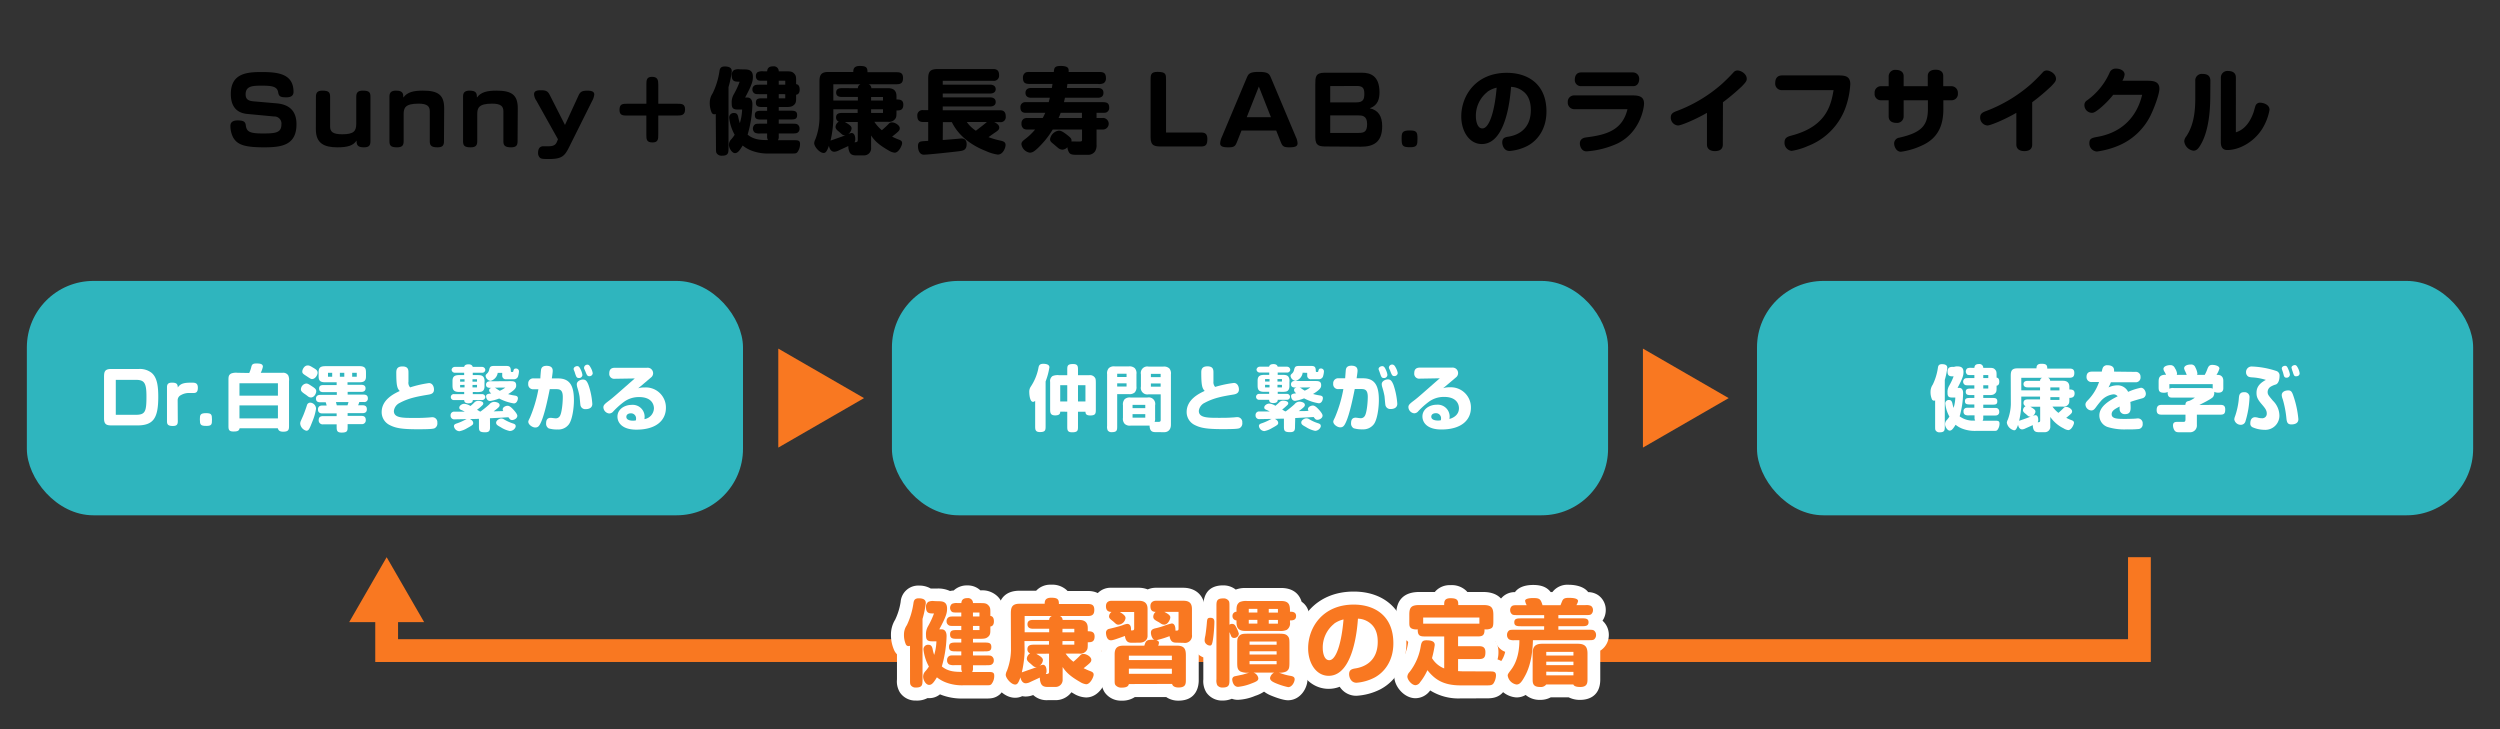 <svg xmlns="http://www.w3.org/2000/svg" viewBox="0 0 768 224"><rect x="0" y="0" width="768" height="224" fill="#333333" stroke="none"/><defs><style>.cls-1{fill:#2fb5be;}.cls-2{fill:#fff;}.cls-3{fill:#f97821;}.cls-4,.cls-5{fill:none;}.cls-4{stroke:#f97821;stroke-miterlimit:10;stroke-width:7px;}</style></defs><g id="レイヤー_2" data-name="レイヤー 2"><g id="レイヤー_1-2" data-name="レイヤー 1"><path d="M85,31.75c4.75.43,6.08,3.23,6.08,6.42,0,6.45-4.58,7.09-9.88,7.09-5.9,0-8.24-.72-9.56-3a7.79,7.79,0,0,1-.86-3.6c0-1.26,1-1.67,2.21-1.67,2.22,0,2.42.67,2.54,1.65C75.8,40.59,77,41,80.81,41s5.64-.21,5.64-2.77a2.17,2.17,0,0,0-2.27-2.45L75.91,35c-4.09-.41-5-3.4-5-6.11,0-6.36,4.92-6.76,9.42-6.76,5,0,9.84.49,9.84,6.1,0,1.21-.86,1.67-2.21,1.67-1.85,0-2.31-.29-2.51-1.58-.29-1.76-2-2-4.84-2s-5.15,0-5.15,2.65c0,1.15.4,2,2.42,2.16Z"/><path d="M97.05,29.74c0-1.27.46-1.9,2-1.9,2,0,2.36.6,2.36,1.9v9.12c0,1.56.75,2.39,3.74,2.39,3.57,0,4.29-1,4.29-3.25V29.74c0-1.24.46-1.9,2-1.9,2,0,2.36.54,2.36,1.9V43.36c0,1.29-.4,1.9-2,1.9-1.9,0-2.27-.67-2.27-2.08-1,1.53-2.68,2.08-5.88,2.08-4,0-6.62-1.16-6.62-5.53Z"/><path d="M136.39,43.44c0,1.3-.52,1.82-2,1.82-1.87,0-2.36-.58-2.36-1.82V34.2c0-1.5-.72-2.36-3.45-2.36-4.18,0-4.58,1.35-4.58,3.28v8.29c0,1.27-.49,1.85-2,1.85-1.81,0-2.36-.43-2.36-1.85V29.59c0-1.18.61-1.75,2-1.75,2.19,0,2.24.95,2.27,2.13,1.18-1.7,3.23-2.13,6-2.13,4.7,0,6.54,1.32,6.54,5.44Z"/><path d="M159,43.44c0,1.3-.52,1.82-2,1.82-1.87,0-2.36-.58-2.36-1.82V34.2c0-1.5-.72-2.36-3.46-2.36-4.17,0-4.57,1.35-4.57,3.28v8.29c0,1.27-.49,1.85-2,1.85-1.81,0-2.36-.43-2.36-1.85V29.59c0-1.18.6-1.75,2-1.75,2.19,0,2.24.95,2.27,2.13,1.18-1.7,3.23-2.13,6-2.13,4.69,0,6.54,1.32,6.54,5.44Z"/><path d="M177.49,29.85c.63-1.41.92-2,2.94-2,1.43,0,2.13.34,2.13,1.18a5,5,0,0,1-.67,2l-7,14.05c-1.38,2.77-2.16,3.77-6.19,3.77-1.87,0-2.39-.05-2.77-.34a1.93,1.93,0,0,1-.63-1.58c0-1.62.86-2,1.61-2,.15,0,.49,0,.84,0l.8,0c1.85,0,2.28-.72,2.59-1.49l.26-.66-6.62-11.84a4,4,0,0,1-.72-1.93c0-.95.61-1.29,2.16-1.29,2,0,2.25.63,2.94,2l4.4,8.67Z"/><path d="M192.75,35.5c-1.35,0-2.44,0-2.44-1.73,0-1.9,1-1.9,2.44-1.9h5.82V26.05c0-1.35,0-2.45,1.73-2.45s1.93,1,1.93,2.45v5.82H208c1.36,0,2.45,0,2.45,1.73s-1,1.9-2.45,1.9h-5.78v5.81c0,1.36,0,2.45-1.76,2.45-1.9,0-1.9-1-1.9-2.45V35.5Z"/><path d="M219.88,35a.87.87,0,0,1-.46.11.89.89,0,0,1-.8-.52,7.27,7.27,0,0,1-.58-3.08,5.11,5.11,0,0,1,.89-2.85A23.28,23.28,0,0,0,221,22c.11-.81.29-1.58,1.64-1.58,2.07,0,2.16,1,2.16,1.52a30.21,30.21,0,0,1-1,4.81v18.6c0,1.56,0,2.48-2,2.48a1.79,1.79,0,0,1-1.62-.72c-.23-.35-.23-.69-.23-1.76Zm8.47-13.68c1.35,0,2.94,0,2.94,2.25,0,1.15-.12,2.21-2.39,6.39.17,0,.4,0,.77,0,1.47.08,1.47,1.72,1.47,2.13a36.17,36.17,0,0,1-1.47,9.27c2,1.64,4.21,1.67,6.25,1.67a2,2,0,0,1-.26-1.18V41h-2a3.39,3.39,0,0,1-1.76-.24,1.62,1.62,0,0,1,0-2.53c.35-.23.78-.23,1.76-.23h2V36.73h-1.49c-1.3,0-2.28,0-2.28-1.35s1-1.35,2.28-1.35h1.49V32.88h-1.18c-1.29,0-2.27,0-2.27-1.36s1-1.32,2.27-1.32h1.18V28.93h-2.13c-1,0-1.44,0-1.75-.23a1.33,1.33,0,0,1-.64-1.21,1.36,1.36,0,0,1,.64-1.24c.31-.2.69-.23,1.75-.23h2.13V24.81h-1.12c-1,0-1.41,0-1.76-.2a1.38,1.38,0,0,1-.57-1.24,1.35,1.35,0,0,1,.57-1.23,3.55,3.55,0,0,1,1.76-.23h1.12c.09-1,.58-1.53,1.87-1.53a1.5,1.5,0,0,1,1.7,1.53h2c1.5,0,2.07,0,2.71.66s.63,1.09.63,2.5v.78c1,.11,1.09,1.15,1.09,1.67,0,.26,0,1.47-1.09,1.58v.75c0,1.18,0,1.79-.63,2.36s-1.13.67-2.71.67h-2V34h3.34c1.41,0,2.31,0,2.31,1.38s-1,1.32-2.31,1.32h-3.34V38h4c1,0,1.44,0,1.76.23a1.42,1.42,0,0,1,.63,1.27,1.34,1.34,0,0,1-.63,1.26c-.32.21-.69.24-1.76.24h-4v.89a1.82,1.82,0,0,1-.26,1.18h4.73c1.38,0,2.07,0,2.07,1.15a4,4,0,0,1-.89,2.62c-.38.32-.52.32-1.9.32h-6.65a14,14,0,0,1-5.25-.81,10.22,10.22,0,0,1-2.93-1.64c-1,1.64-1.56,2.33-2.39,2.33s-1.84-1.44-1.84-2.59a2.46,2.46,0,0,1,.77-1.7,10.61,10.61,0,0,0,1-1.35A13.91,13.91,0,0,1,224,36.16a1.39,1.39,0,0,1,1.56-1.44c.75,0,1.06.46,1.23,1.24a14.85,14.85,0,0,0,.49,1.87,16.1,16.1,0,0,0,.7-4.18h-1.39c-1.58,0-1.81-.66-1.81-1.95a4.84,4.84,0,0,1,.57-2.6,26.33,26.33,0,0,0,1.88-4c-1.44,0-2.45,0-2.45-2a1.75,1.75,0,0,1,.72-1.58,3.3,3.3,0,0,1,1.76-.23Zm10.88,3.48V26h2V24.81Zm0,4.12V30.2h2V28.93Z"/><path d="M251.74,25.45c0-1.76,0-3.34,2.65-3.34h7.74c0-.72.06-1.85,2-1.85s2.39.46,2.36,1.93h9c1.15,0,1.92.29,1.92,1.76,0,1.21-.37,1.93-1.92,1.93h-8.67a1.31,1.31,0,0,1,.86,1.21h5.13c1.81,0,2.59.89,2.59,2.47v1c.86,0,2.1,0,2.1,1.58,0,1.79-1.12,1.79-2.1,1.79,0,1.55,0,2-.32,2.48a2.33,2.33,0,0,1-2.33,1h-4.15A11.28,11.28,0,0,0,270.91,40c.72-.61,1.56-1.38,2.08-1.93a1.2,1.2,0,0,1,1.09-.46c.86,0,2.33.86,2.33,1.78,0,.69-.31.95-2.36,2.59.61.29,1.36.64,1.82.81,1,.35,1.26.6,1.26,1.21s-1,2.91-2.3,2.91a4.51,4.51,0,0,1-1.9-.72c-2.71-1.56-4.18-2.8-5.33-4.58v3.77a2.16,2.16,0,0,1-2.21,2.36H263c-1.27,0-1.85-.4-2.16-1.35a4.19,4.19,0,0,1-.23-1.53c-.87.41-2.71,1.24-2.94,1.36a3.58,3.58,0,0,1-1.36.4c-1.26,0-1.61-1.47-1.66-1.84-.61,1.7-1,2.21-1.62,2.21-1.26,0-2.91-1.95-2.91-3a3.14,3.14,0,0,1,.38-1.24,18.82,18.82,0,0,0,1.24-6.22ZM256,36.76a33.81,33.81,0,0,1-.86,6.45c.2-.11.86-.31,1.18-.43s2.56-.89,3.48-1.24a1.25,1.25,0,0,1-1-.17c-.29-.2-.83-.72-1-.86-.77-.61-1.12-.95-1.12-1.56a2,2,0,0,1,1-1.58,1.3,1.3,0,0,1-.84-1.27c0-1.3,1-1.41,2-1.41h4.63V33.57H256Zm7.54-9.67a1.25,1.25,0,0,1,.84-1.21H256v5h7.54v-1.1h-5c-.89,0-1.67-.31-1.67-1.35s.72-1.35,1.67-1.35Zm-4,10.39c1.76,1,2.07,1.41,2.07,2a2.38,2.38,0,0,1-1.23,1.81,3.35,3.35,0,0,1,1.23-.43c.78,0,1.13.86,1.13,1.84a1.76,1.76,0,0,1-.23,1c.86,0,1-.2,1-.83V37.48Zm8.06-6.59h3.66v-1.1H267.6Zm0,3.8h3.66V33.57H267.6Z"/><path d="M289.61,43c.52,0,4-.31,4.37-.34.09,0,1.13-.12,1.36-.12.77,0,1.61.32,1.61,1.73,0,1.87-1.12,2-2.13,2.16-2,.26-9.73,1.09-11,1.09S282,46.26,282,44.83c0-.78.32-1.24.9-1.36s1.47-.14,2.24-.2V37.48h-1.55c-1.24,0-1.79-.6-1.79-1.9a1.59,1.59,0,0,1,1.79-1.75h1.55V24.21c0-2.28.64-3,3-3h17c1.23,0,1.78.6,1.78,1.87a1.59,1.59,0,0,1-1.78,1.75H289.61V26h14.54c.86,0,1.73.38,1.73,1.39s-.9,1.35-1.73,1.35H289.61v1.18h14.57c.89,0,1.7.38,1.7,1.41s-.84,1.38-1.7,1.38H289.61v1.16H307.2c1.18,0,1.76.57,1.76,1.9a1.55,1.55,0,0,1-1.76,1.75h-1.78c.6.29,1.55.78,1.55,1.67,0,.46-.2.78-1,1.33-.66.43-1.67,1.15-2.3,1.61a24.33,24.33,0,0,0,3.8,1.09c.95.23,1.44.52,1.44,1.33s-.75,2.94-2.39,2.94a13.07,13.07,0,0,1-3.66-1.1c-2.59-1-7.86-3.54-10.45-8.87h-2.76ZM297,37.48a10.13,10.13,0,0,0,2.79,2.68c.32-.26.84-.63,1.15-.89.58-.43,2-1.56,2.22-1.79Z"/><path d="M330.67,47.56c-1.41,0-2-.17-2.36-.92a3.52,3.52,0,0,1-.4-1.41,2.28,2.28,0,0,1-1.53.75,2.16,2.16,0,0,1-1.21-.44c-.2-.14-1.29-1.09-1.64-1.38-.8-.63-.95-.89-.95-1.44a3.17,3.17,0,0,1,2.68-2.59c.55,0,1.18.17,3,1.67.74.63,1,.89.89,1.67a11.76,11.76,0,0,1,1.27,0h1.35c.57,0,.63-.23.63-.46V39.79h-9a27.21,27.21,0,0,1-4.72,5.84c-1,.92-1.56,1.27-2.34,1.27a3.08,3.08,0,0,1-2.56-2.62c0-.66.43-1,1.21-1.61a18.15,18.15,0,0,0,3-2.88H315.5a2.09,2.09,0,0,1-1-.23A1.8,1.8,0,0,1,313.8,38a1.66,1.66,0,0,1,.72-1.53,2.18,2.18,0,0,1,1-.23h4.81c.29-.51.43-.83.78-1.58h-6c-1.21,0-1.64-.63-1.64-1.7A1.47,1.47,0,0,1,315,31.38h7.17c.08-.29.11-.4.34-1.35h-5.78c-.95,0-1.7-.44-1.7-1.5s.75-1.5,1.7-1.5h6.39c.09-.4.11-.6.2-1.24h-6.59c-1.41,0-2.48,0-2.48-1.9a1.74,1.74,0,0,1,.72-1.55c.4-.26.84-.23,1.76-.23h7c.12-1.21.18-1.85,2.11-1.85,2.56,0,2.5.93,2.44,1.85h9c1.41,0,2.47,0,2.47,1.93a1.7,1.7,0,0,1-.72,1.52,3.3,3.3,0,0,1-1.75.23h-9.36c-.09.52-.12.72-.17,1.24h9.53c1,0,1.7.4,1.7,1.5s-.75,1.5-1.7,1.5H327.16c-.09.37-.11.51-.32,1.35h11.49c1.36,0,2.42,0,2.42,1.7a1.49,1.49,0,0,1-.69,1.35c-.32.23-.78.23-1.73.23h-1.47v1.58h1.9a1.58,1.58,0,0,1,.95.23,1.78,1.78,0,0,1-.95,3.32h-1.9v4.6a3.59,3.59,0,0,1-.46,2.11,2.55,2.55,0,0,1-2,1.06Zm-4.83-12.9a15.72,15.72,0,0,1-.64,1.58h7.17V34.66Z"/><path d="M369,40.71c1.26,0,1.9.46,1.9,2S370.56,45,369,45H357.06c-2.16,0-3.6,0-3.6-2.8V24.58c0-1.47,0-2.5,2.1-2.5,2.65,0,2.65.75,2.65,2.5V40.71Z"/><path d="M380.18,43.16c-.66,1.67-.83,2.1-2.82,2.1-1.52,0-2.53-.21-2.53-1.21a5.31,5.31,0,0,1,.49-1.9l7.6-18.06c.57-1.35.83-2,3.8-2s3.22.63,3.8,2l7.6,18.06a4.87,4.87,0,0,1,.49,1.87c0,.95-.78,1.24-2.53,1.24-2,0-2.16-.43-2.82-2.1l-1.21-3.06H381.39ZM383,36h7.43l-3.71-9.41Z"/><path d="M407.69,45c-2.16,0-3.63,0-3.63-2.8V25.91c0-2.13,0-3.57,2.82-3.57H418.4c2.48,0,5.38.86,5.38,6,0,1.93-.4,4-3,4.92,2.65.58,3.83,2.45,3.83,5.5,0,5-2.74,6.31-6.54,6.31Zm.95-18.55v5h8c2.28,0,2.48-1.12,2.48-2.7,0-2-.81-2.34-2.45-2.34Zm0,9v5.38h8.72c1.73,0,2.62-.37,2.62-2.74,0-2.64-1.67-2.64-2.79-2.64Z"/><path d="M433.18,45.23c-2.37,0-2.6-.49-2.6-2.65,0-1.82.15-2.51,2.51-2.51,2.13,0,2.36.55,2.36,2.51S435.36,45.23,433.18,45.23Z"/><path d="M455.21,44.25c-3.89,0-6.31-4-6.31-8.47,0-6.36,4.46-13.41,14-13.41,6.33,0,12.17,3.34,12.17,11.89,0,5.47-2.82,9-5.9,10.59a14.54,14.54,0,0,1-5.41,1.53c-1.81,0-2.27-1.84-2.27-2.62,0-1.27.71-1.58,1.78-1.76,3.14-.46,7-2.39,7-8.2,0-3.4-1.33-5-2.42-5.79a6.4,6.4,0,0,0-3.66-1.33C464,29.19,462.92,44.25,455.21,44.25Zm1.7-16a9.32,9.32,0,0,0-3.52,7.52c0,1.09.32,3.68,2,3.68,2.22,0,3.83-5.73,4.38-12.52A8.09,8.09,0,0,0,456.91,28.21Z"/><path d="M483.52,33.54a2,2,0,0,1-1.9-2.13,1.94,1.94,0,0,1,1.9-2.1H501.4c1.72,0,3.65.14,3.65,2.47,0,1.64-1.35,9-8.2,12.32a27.57,27.57,0,0,1-9.45,2.4c-1.58,0-2.07-1.59-2.07-2.45s.52-1.64,1.81-1.82c5.79-.75,11.21-1.9,12.82-8.69Zm18.19-11.29a1.91,1.91,0,0,1,1.85,2c0,1.16-.55,2.22-1.85,2.22h-16a1.87,1.87,0,0,1-1.93-2c0-1.18.55-2.22,1.93-2.22Z"/><path d="M529.25,44.42c0,1.44-1,2-2.42,2s-2.45-.64-2.45-2V34.66c-3.77,2.19-8,3.89-8.89,3.89A2.41,2.41,0,0,1,513.27,36c0-1.15.89-1.55,1.93-1.93A44.69,44.69,0,0,0,529,25.76c1.09-1,2.33-2.21,3.49-3.48a1.56,1.56,0,0,1,1.29-.63c1,0,2.82,1,2.82,2.56,0,.57-.2,1-1.58,2.39a64.39,64.39,0,0,1-5.73,4.81Z"/><path d="M547.48,27.69a2,2,0,0,1-2.13-2.19c0-1.44.66-2.33,2.13-2.33h17.25c2.16,0,3.68.26,3.68,2.71a25.68,25.68,0,0,1-1.67,7.74A19.89,19.89,0,0,1,555.4,44.85a20.36,20.36,0,0,1-5,1.5,2.45,2.45,0,0,1-2.19-2.65c0-1.49,1.12-1.78,2.19-2.07,10.51-2.77,12.07-9.1,12.87-13.94Z"/><path d="M592.21,23.34c0-1.2.86-1.92,2.39-1.92s2.36.66,2.36,1.92v3.14h2.5a2,2,0,0,1,2,2.16,1.93,1.93,0,0,1-2,2.16H597v2.68c0,4.55-1.3,8.78-6.42,11.14a22.47,22.47,0,0,1-6.6,2c-1.52,0-2.1-1.75-2.1-2.5a1.8,1.8,0,0,1,1.55-1.82c6.68-1.52,8.82-3.6,8.82-8.78V30.8H584.8v4.95a2,2,0,0,1-2.21,2c-1.24,0-2.39-.49-2.39-2V30.8h-2.31a1.92,1.92,0,0,1-2-2.16,1.94,1.94,0,0,1,2-2.16h2.31V23.37a2,2,0,0,1,2.24-1.9c1.5,0,2.36.75,2.36,1.9v3.11h7.41Z"/><path d="M624.29,44.42c0,1.44-1,2-2.42,2s-2.45-.64-2.45-2V34.66c-3.77,2.19-8,3.89-8.89,3.89A2.41,2.41,0,0,1,608.31,36c0-1.15.89-1.55,1.93-1.93A44.8,44.8,0,0,0,624,25.76c1.09-1,2.33-2.21,3.48-3.48a1.6,1.6,0,0,1,1.3-.63c1,0,2.82,1,2.82,2.56,0,.57-.2,1-1.58,2.39a64.39,64.39,0,0,1-5.73,4.81Z"/><path d="M659.68,24.81c1.7,0,3.69.15,3.69,2.45,0,1.58-1.5,5.76-2.8,8.38a19.33,19.33,0,0,1-9.53,9,26.39,26.39,0,0,1-6.85,1.91,2.46,2.46,0,0,1-2.33-2.6c0-1.44.83-1.61,2.59-1.93,10.71-1.95,13-10.39,13.62-12.89h-8.9A28.07,28.07,0,0,1,645,33.37c-1.59,1.29-2,1.29-2.45,1.29a2.35,2.35,0,0,1-2.22-2.36,1.65,1.65,0,0,1,.86-1.5,20.91,20.91,0,0,0,6.86-8.43,2,2,0,0,1,1.93-1.3c1.55,0,2.7.75,2.7,1.81a4.78,4.78,0,0,1-.69,1.93Z"/><path d="M679,29.45c0,4.55-.49,11-3.05,15.17-.69,1.16-1.24,1.67-2.13,1.67A3.27,3.27,0,0,1,671,43.41a2.6,2.6,0,0,1,.63-1.52c2.56-3.83,2.76-8.55,2.76-11.95V24.87a2,2,0,0,1,2.22-2.16c1.53,0,2.42.58,2.42,2.16Zm3.25-5.64a2,2,0,0,1,2.22-2c1.47,0,2.39.63,2.39,2V40.65c1-.35,3.69-1.24,5.41-6.08.12-.31.49-1.78.64-2.13a1.45,1.45,0,0,1,1.52-.89c.49,0,2.77.38,2.77,2.19a16.65,16.65,0,0,1-2.3,5.93c-2.66,4.15-7.17,6.42-10.66,6.42-2.19,0-2-2.13-2-3Z"/><rect class="cls-1" x="8.25" y="86.3" width="220" height="72" rx="20.43"/><rect class="cls-1" x="274" y="86.3" width="220" height="72" rx="20.43"/><rect class="cls-1" x="539.75" y="86.3" width="220" height="72" rx="20.43"/><path class="cls-2" d="M594.47,123a.67.67,0,0,1-.35.09.73.73,0,0,1-.62-.4,5.58,5.58,0,0,1-.44-2.35,3.86,3.86,0,0,1,.68-2.18,17.63,17.63,0,0,0,1.57-5.08c.08-.62.22-1.21,1.25-1.21,1.58,0,1.65.77,1.65,1.16a23.18,23.18,0,0,1-.77,3.68v14.21c0,1.19,0,1.89-1.56,1.89a1.34,1.34,0,0,1-1.23-.55c-.18-.26-.18-.53-.18-1.34Zm6.47-10.45c1,0,2.24,0,2.24,1.71,0,.89-.09,1.7-1.82,4.89.13,0,.3,0,.59,0,1.12.07,1.12,1.32,1.12,1.63A27.57,27.57,0,0,1,602,127.9a6.86,6.86,0,0,0,4.78,1.28,1.49,1.49,0,0,1-.2-.9v-.68H605a2.61,2.61,0,0,1-1.34-.18,1.06,1.06,0,0,1-.46-1,1,1,0,0,1,.46-1c.26-.17.59-.17,1.34-.17h1.52v-1h-1.15c-1,0-1.74,0-1.74-1s.75-1,1.74-1h1.15v-.88h-.91c-1,0-1.73,0-1.73-1s.74-1,1.73-1h.91v-1H604.9c-.79,0-1.1,0-1.34-.18a1.14,1.14,0,0,1,0-1.87c.24-.15.52-.17,1.34-.17h1.63v-.93h-.86c-.75,0-1.08,0-1.34-.15a1.25,1.25,0,0,1,0-1.9,2.74,2.74,0,0,1,1.34-.17h.86c.06-.79.44-1.17,1.43-1.17a1.16,1.16,0,0,1,1.3,1.17h1.54c1.14,0,1.58,0,2.06.5s.49.84.49,1.92V116c.77.09.83.88.83,1.28,0,.2,0,1.12-.83,1.21v.57c0,.9,0,1.37-.49,1.81s-.85.5-2.06.5h-1.54v.88h2.55c1.08,0,1.76,0,1.76,1.06s-.75,1-1.76,1h-2.55v1h3.08c.79,0,1.1,0,1.34.17a1.1,1.1,0,0,1,.48,1,1,1,0,0,1-.48,1c-.24.15-.53.18-1.34.18h-3.08v.68a1.45,1.45,0,0,1-.2.9h3.61c1.05,0,1.58,0,1.58.88a3.07,3.07,0,0,1-.68,2c-.29.25-.4.25-1.45.25H607a10.67,10.67,0,0,1-4-.62,7.57,7.57,0,0,1-2.24-1.26c-.8,1.26-1.19,1.79-1.83,1.79s-1.41-1.1-1.41-2a1.89,1.89,0,0,1,.59-1.3,7.82,7.82,0,0,0,.75-1,10.54,10.54,0,0,1-1.27-4,1.06,1.06,0,0,1,1.18-1.1c.58,0,.82.35,1,1a12.48,12.48,0,0,0,.37,1.43,11.83,11.83,0,0,0,.53-3.19h-1c-1.21,0-1.39-.51-1.39-1.5a3.68,3.68,0,0,1,.44-2,19.31,19.31,0,0,0,1.43-3c-1.1,0-1.87,0-1.87-1.51a1.35,1.35,0,0,1,.55-1.22,2.63,2.63,0,0,1,1.34-.17Zm8.32,2.66v.93h1.54v-.93Zm0,3.15v1h1.54v-1Z"/><path class="cls-2" d="M617.7,115.71c0-1.34,0-2.55,2-2.55h5.91c0-.55.05-1.41,1.5-1.41s1.83.36,1.81,1.48h6.84c.88,0,1.47.22,1.47,1.34,0,.93-.28,1.47-1.47,1.47h-6.62a1,1,0,0,1,.66.93h3.91c1.39,0,2,.68,2,1.89v.79c.66,0,1.61,0,1.61,1.21s-.86,1.37-1.61,1.37c0,1.19,0,1.54-.24,1.89a1.78,1.78,0,0,1-1.78.79h-3.17a8.49,8.49,0,0,0,1.83,1.92c.55-.47,1.18-1.06,1.58-1.48a1,1,0,0,1,.84-.35c.66,0,1.78.66,1.78,1.36,0,.53-.24.73-1.81,2,.47.22,1,.49,1.39.62.75.26,1,.46,1,.92s-.77,2.23-1.76,2.23a3.45,3.45,0,0,1-1.45-.55,10.66,10.66,0,0,1-4.07-3.5v2.88a1.66,1.66,0,0,1-1.7,1.81H626.3c-1,0-1.4-.31-1.65-1a3.51,3.51,0,0,1-.17-1.17l-2.25,1a2.67,2.67,0,0,1-1,.31c-1,0-1.23-1.13-1.28-1.41-.46,1.3-.72,1.69-1.23,1.69a2.94,2.94,0,0,1-2.22-2.31,2.39,2.39,0,0,1,.29-.94,14.65,14.65,0,0,0,.94-4.76Zm3.24,8.65a25.69,25.69,0,0,1-.66,4.93c.15-.09.66-.24.9-.33s2-.68,2.66-1a1,1,0,0,1-.75-.13c-.22-.15-.63-.55-.77-.66-.59-.46-.86-.72-.86-1.19a1.54,1.54,0,0,1,.8-1.21,1,1,0,0,1-.64-1c0-1,.77-1.08,1.54-1.08h3.54v-.86h-5.76ZM626.7,117a1,1,0,0,1,.64-.93h-6.4v3.83h5.76V119h-3.81c-.68,0-1.27-.25-1.27-1s.55-1,1.27-1Zm-3,7.94c1.35.77,1.59,1.08,1.59,1.54a1.86,1.86,0,0,1-1,1.39,2.52,2.52,0,0,1,1-.33c.59,0,.86.66.86,1.41a1.37,1.37,0,0,1-.18.77c.66,0,.77-.16.77-.64v-4.14Zm6.17-5h2.79V119h-2.79Zm0,2.91h2.79v-.86h-2.79Z"/><path class="cls-2" d="M655.92,114.24a1.45,1.45,0,0,1,1.65,1.54,1.47,1.47,0,0,1-1.65,1.65h-7.46a13,13,0,0,1-.73,1.59,6.33,6.33,0,0,1,2.6-.64,3.56,3.56,0,0,1,3.43,2,18.27,18.27,0,0,1,3.92-1.26c1,0,1.52,1.17,1.52,1.85a1.39,1.39,0,0,1-1.08,1.39c-1.43.4-2.53.7-3.68,1.12a16.45,16.45,0,0,1,.09,1.74c0,1.14-.28,2-1.69,2a1.56,1.56,0,0,1-1.61-1,3.45,3.45,0,0,1-.06-1.34c-1.46.75-2.47,1.28-2.47,2.36,0,1.45,1.83,1.45,4.29,1.45,1.06,0,2.51-.05,3-.09.09,0,.57-.07.77-.07a1.49,1.49,0,0,1,1.47,1.68,1.44,1.44,0,0,1-1.14,1.58,28.55,28.55,0,0,1-3.63.11,17.26,17.26,0,0,1-6.08-.75,3.76,3.76,0,0,1-2.46-3.52c0-2.77,3-4.57,5.63-5.89a1.63,1.63,0,0,0-1.34-.6,6,6,0,0,0-3.78,2c-.68.81-.8.94-1.68,2.13-.46.62-.79.82-1.34.82a1.9,1.9,0,0,1-1.76-1.79c0-.55.31-.92.82-1.43a14.92,14.92,0,0,0,3.36-5.52h-2.15a1.5,1.5,0,0,1-1.7-1.54c0-1.17.6-1.65,1.7-1.65h3a4.56,4.56,0,0,1,.35-1.28,1.47,1.47,0,0,1,1.41-.68c1.08,0,2,.42,2,1.52a2.65,2.65,0,0,1,0,.44Z"/><path class="cls-2" d="M682.16,124.38c.91,0,1.43.29,1.43,1.41s-.26,1.59-1.43,1.59h-7.28v3.14a2.08,2.08,0,0,1-2.22,2.27h-3.21c-.8,0-1.13-.13-1.46-.59a2.91,2.91,0,0,1-.44-1.5c0-1,.64-1.1,1.39-1.1h1.65c.53,0,.79,0,.79-.84v-1.38H664c-1,0-1.47-.36-1.47-1.41s.4-1.59,1.47-1.59h7.35c.07-.79.27-1.07,1.19-1.23a6.79,6.79,0,0,0,1.72-1H667.8c-1,0-1.32,0-1.68-.51a2,2,0,0,1-.19-1.23,2.48,2.48,0,0,1-1.15.24c-1.65,0-1.65-.75-1.65-1.91v-1.39c0-1.1.16-1.54.75-1.94a2.71,2.71,0,0,1,1.54-.26c-.11-.22-.13-.29-.46-.9a1.88,1.88,0,0,1-.35-.9c0-.86,1.25-1.19,2.13-1.19a1.45,1.45,0,0,1,1.39.94,3.77,3.77,0,0,1,.66,1.65,1.4,1.4,0,0,1-.09.4h3.06c-.2-.51-.33-.81-.42-1a3.36,3.36,0,0,1-.38-1c0-.64.71-1.17,2.09-1.17a1.31,1.31,0,0,1,1.37.9,5.59,5.59,0,0,1,.62,1.83,1.08,1.08,0,0,1-.09.44h2.35a11.77,11.77,0,0,0,.77-1.67c.33-.9.62-1.39,1.54-1.39s2.2.33,2.2,1.12a7,7,0,0,1-.9,1.94c1,0,1.43.15,1.85.77A2.22,2.22,0,0,1,683,117v2.27c0,.88-.48,1.36-1.52,1.36a2.61,2.61,0,0,1-1.27-.26,2.25,2.25,0,0,1-.35,1.56c-.47.62-3.3,2-4.21,2.46Zm-3.78-5.17c.7,0,1.1,0,1.36.2V118H666.43v.71a5.51,5.51,0,0,1,0,.7,2.46,2.46,0,0,1,1.39-.2Z"/><path class="cls-2" d="M691.05,122.14a28.69,28.69,0,0,1-1.28,7.41,1.45,1.45,0,0,1-1.4.95,2,2,0,0,1-2-1.67,3.49,3.49,0,0,1,.26-1,23.05,23.05,0,0,0,1.1-4.93c.09-1.06.11-1.5.4-1.89s.64-.53,1.41-.53A1.48,1.48,0,0,1,691.05,122.14Zm.81-6.21c-1-.06-1.32-.24-1.6-.66a1.38,1.38,0,0,1-.27-.81,1.71,1.71,0,0,1,1.81-1.87,26.93,26.93,0,0,1,7.48,1.37,1.43,1.43,0,0,1,1,1.49c0,1.52-.53,2.49-1.19,2.68a6.27,6.27,0,0,0-1.54.66,1.94,1.94,0,0,0-.93,1.63c0,.77.27,1.08,1.61,2.67a6.5,6.5,0,0,1,2,4.42,4.34,4.34,0,0,1-4.64,4.53,9.24,9.24,0,0,1-3.57-.77,1.21,1.21,0,0,1-.72-1.27c0-1.44.83-1.83,1.43-1.83a3.73,3.73,0,0,1,1,.17,4.09,4.09,0,0,0,1.08.14,1.38,1.38,0,0,0,1.54-1.48c0-1-.57-1.67-1.56-2.84-1.28-1.49-1.59-2.26-1.59-3.45s.33-2.68,2.88-4A16.81,16.81,0,0,0,691.86,115.93ZM703,113.51a6.52,6.52,0,0,1,.46,1.52,1,1,0,0,1-1,1c-.47,0-.73-.13-.91-.81a11.56,11.56,0,0,0-.46-1.52,2.28,2.28,0,0,1-.13-.53c0-.48.55-.79,1-.79S702.6,112.52,703,113.51Zm1.58,8.26a30.1,30.1,0,0,1,1.48,7c0,1.32-1.17,1.61-2.16,1.61-1.17,0-1.39-.66-1.52-1.92a31.56,31.56,0,0,0-1.12-5.81,4,4,0,0,1-.31-1.25c0-1.1,1.1-1.47,2-1.47S704.12,120.4,704.58,121.77Zm1.5-8.41a5.12,5.12,0,0,1,.37,1.3c0,.77-.66.94-1.12.94s-.62-.13-1-1.38a8.87,8.87,0,0,1-.38-1.28c0-.57.75-.79,1-.79C705.37,112.15,705.59,112.33,706.08,113.36Z"/><path class="cls-2" d="M318,123.12a.9.9,0,0,1-.64.33c-1.12,0-1.17-2.82-1.17-3a2.8,2.8,0,0,1,.49-1.72,15.71,15.71,0,0,0,2.29-5.5c.15-.83.26-1.47,1.54-1.47.7,0,1.87.15,1.87,1.06a21,21,0,0,1-1.17,4.37v13.65c0,1.25,0,1.89-1.74,1.89-1.47,0-1.47-.82-1.47-1.89Zm7.7,3.34c0,.49-.11,1.15-1.56,1.15s-1.54-.82-1.54-1.9v-8.4a1.82,1.82,0,0,1,.77-1.8,4.15,4.15,0,0,1,2-.25h2.49v-1.54c0-1.29,0-1.89,1.8-1.89,1.5,0,1.5.77,1.5,1.89v1.54h3.45a1.8,1.8,0,0,1,1.78.8c.25.35.25.88.25,2v7.67c0,1.19,0,1.9-1.7,1.9-1.39,0-1.45-.6-1.49-1.15h-2.29v4.43c0,1.29,0,1.89-1.83,1.89-1.47,0-1.47-.77-1.47-1.89v-4.43Zm0-8.12v5h2.16v-5Zm5.46,0v5h2.29v-5Z"/><path class="cls-2" d="M343.2,121.07v9.79c0,1.24,0,1.9-1.67,1.9a1.38,1.38,0,0,1-1.25-.55,2.63,2.63,0,0,1-.18-1.35V114.93a2.37,2.37,0,0,1,.53-1.84,2.31,2.31,0,0,1,1.85-.53h4.26a2.36,2.36,0,0,1,1.87.55,2.32,2.32,0,0,1,.51,1.82v3.77a2.35,2.35,0,0,1-.55,1.87,2.39,2.39,0,0,1-1.83.5Zm0-6.25v1h2.88v-1Zm0,2.93v1h2.88v-1Zm12,15c-.92,0-2,0-2.05-2l-.68,0h-5.12a2.29,2.29,0,0,1-1.83-.53,2.25,2.25,0,0,1-.55-1.85v-3.87a2.41,2.41,0,0,1,.51-1.85,2.3,2.3,0,0,1,1.87-.53h5.12a2,2,0,0,1,2.38,2.38v3.87a2.82,2.82,0,0,1-.15,1.23h1.21c.66,0,.66-.35.66-.72v-7.75h-3.7a2,2,0,0,1-2.38-2.37v-3.77a2,2,0,0,1,2.38-2.37h4.47a2.37,2.37,0,0,1,1.89.57,2.4,2.4,0,0,1,.48,1.8v15.43c0,2.33-1.82,2.35-2,2.35Zm-7.28-8.38v1h3.91v-1Zm0,2.84v1.1h3.91v-1.1Zm5.63-12.35v1h3v-1Zm0,2.93v1h3v-1Z"/><path class="cls-2" d="M379.06,117.64c1,0,1.54,1,1.54,2s-.68,1.39-1.62,1.55c-3.26.54-6,1-8.89,2.55a3.17,3.17,0,0,0-1.81,2.48c0,2.14,2.62,2.14,6.34,2.14,1.47,0,2.49,0,4-.11.35,0,1.17-.11,1.47-.11a1.52,1.52,0,0,1,1.54,1.69,1.65,1.65,0,0,1-.88,1.72c-.5.2-1.78.28-5.14.28-4.85,0-6.78-.35-8.59-1.27a4.41,4.41,0,0,1-2.48-4c0-3.85,3.85-5.68,5.54-6.47-.72-.77-1.05-1.5-1.05-5.55,0-.77,0-2,1.89-2s1.85,1.17,1.85,2.07v2.62a2.11,2.11,0,0,0,.52,1.63A34.36,34.36,0,0,1,379.06,117.64Z"/><path class="cls-2" d="M397.83,130.86c0,1.15,0,1.9-1.52,1.9-1.87,0-1.89-.55-1.89-1.9v-2.24c-1,0-1.43,0-2.84.07.11,0,1.08.44,1.08,1.21,0,.41,0,.59-1.89,1.6a7.37,7.37,0,0,1-2.34.93,1.77,1.77,0,0,1-1.69-1.57c0-.55.48-.7,1.08-.9A17.07,17.07,0,0,0,390,129c.3-.16.52-.25.66-.31-.58,0-3.37.06-3.68.06a1.11,1.11,0,0,1-1.27-1.21,1.07,1.07,0,0,1,1.16-1.14h3.19a8.5,8.5,0,0,0-1-.48c-.42-.18-.68-.33-.68-.75,0-.64.86-1.19,1.56-1.19a4.4,4.4,0,0,1,1.87.68,14.63,14.63,0,0,0,1.26-1.14,1.54,1.54,0,0,1,1.1-.44c.52,0,1.58.15,1.58.79,0,.33-.09.42-.92,1.16a11.31,11.31,0,0,1-.95.78l.9.55H395a30.14,30.14,0,0,0,2.68-2.18,2,2,0,0,1,1.54-.8c.07,0,1.63.09,1.63,1,0,.33,0,.59-1.85,1.91,1.74,0,1.94,0,3-.09a.72.72,0,0,1-.19-.53c0-.72,1-1.09,1.49-1.09s1,.37,1.61,1,1.38,1.56,1.38,2.07c0,.88-1.05,1.32-1.58,1.32s-.73-.27-1.15-.86c-3.47.2-3.87.22-5.67.31Zm-7.94-10.49h-1.55c-2,0-2-1-2-2.2v-1.23c0-1.79,1.19-1.79,2.57-1.79h1v-.7H387a1,1,0,0,1-1-.9,1,1,0,0,1,1-.9h2.87c.08-.4.37-.8,1.36-.8s1.21.55,1.28.8h2.86a1,1,0,0,1,1,.9.94.94,0,0,1-1,.9h-2.86v.7h.83c1.48,0,2.05,0,2.51.64a2.52,2.52,0,0,1,.26,1.56v1.26c0,.26,0,1.41-1,1.67a6.77,6.77,0,0,1-1.76.09h-.83V121h2.86a.91.91,0,1,1,0,1.82h-2.86c0,.38-.11,1-1.37,1s-1.25-.72-1.27-1h-3.11a.91.91,0,1,1,0-1.82h3.11Zm-1.26-3.92v.75H390v-.75Zm0,1.76V119H390v-.77Zm3.81-1.76v.75h1.38v-.75Zm0,1.76V119h1.38v-.77Zm7.74-3.72A3,3,0,0,1,398,117a1.75,1.75,0,0,1-1.54-1.5c0-.33.11-.44.58-.88a2.14,2.14,0,0,0,.5-1c.29-1.21.57-1.21,2.2-1.21h2.64c1.19,0,1.83,0,1.83,1.5,0,.24.07.37.31.37s.39,0,.44-.18c.13-.55.2-.9.83-.9a.89.89,0,0,1,.93.88,6.25,6.25,0,0,1-.33,1.67,1.35,1.35,0,0,1-1.28.75H402.8a1.09,1.09,0,0,1-1.23-1.1v-.86Zm3.79,2.56c1,0,1.89,0,1.89,1.27,0,.55,0,1.21-2.49,2.71a13.88,13.88,0,0,0,1.9.42c.55.09,1.12.17,1.12.85,0,.47-.31,1.59-1.26,1.59a14.57,14.57,0,0,1-4.51-1.52,12,12,0,0,1-2.75.77c-1,0-1.25-1-1.25-1.45,0-.62.57-.71.86-.77l.7-.11c-.31-.27-.64-.53-.64-1s.22-.57.71-.75c-.75,0-1.65,0-1.65-1a1,1,0,0,1,.44-.86c.3-.2.68-.17,1.34-.17Zm-4.78,2a1.07,1.07,0,0,1,.51.24c.55.37.64.44,1.12.72a9.25,9.25,0,0,0,1.72-1ZM404,132.36a8.23,8.23,0,0,1-2.84-1.19c-1-.55-1.41-.79-1.41-1.41s.9-1.25,1.58-1.25a1.56,1.56,0,0,1,.82.24,11.69,11.69,0,0,0,2.59,1.21c.47.16,1,.31,1,.82a1.45,1.45,0,0,1,0,.28A1.92,1.92,0,0,1,404,132.36Z"/><path class="cls-2" d="M418.75,116.21c3.94,0,4.84,2.77,4.84,6.73,0,2.29-.48,6.05-1.58,7.42a4.08,4.08,0,0,1-3.39,1.54,9,9,0,0,1-2.75-.33,1.65,1.65,0,0,1-.82-1.61c0-1.05.42-1.65,1.41-1.65.27,0,1.21.16,1.45.16a1.41,1.41,0,0,0,1.32-.64c.64-.9.95-4.14.95-5.9,0-2.11-.81-2.42-2-2.42h-2c-.59,2.93-1.58,7.7-2.68,10.12-.53,1.19-.91,1.65-1.79,1.65s-2.13-.88-2.13-1.76c0-.26.13-.48.53-1.32a40.26,40.26,0,0,0,2.57-8.67h-1.49a1.49,1.49,0,0,1-1.63-1.65,1.53,1.53,0,0,1,1.73-1.67h1.94c.05-.62.16-2.18.2-2.53.07-.55.29-1.34,1.72-1.34,1.76,0,1.89,1,1.89,1.56,0,.37-.16,1.45-.29,2.31Zm7-2.57a5.21,5.21,0,0,1,.46,1.49,1,1,0,0,1-1.1,1c-.66,0-.79-.31-1.21-1.59l-.33-.9a.65.65,0,0,1-.07-.28c0-.58.71-.88,1.1-.88S425.31,112.62,425.75,113.64Zm2.33,4.59a22.66,22.66,0,0,1,1.17,5.81c0,1.1-.86,1.61-2.05,1.61a1.51,1.51,0,0,1-1.63-1.41c-.07-.42-.2-2.22-.26-2.6a22.64,22.64,0,0,0-.66-2.64,3.61,3.61,0,0,1-.18-1c0-.9,1.08-1.45,1.89-1.45S427.57,117,428.08,118.23Zm.64-5.39a5.24,5.24,0,0,1,.66,1.79,1,1,0,0,1-1.08.9c-.62,0-.77-.44-1.19-1.48,0-.13-.33-.7-.39-.9a.7.7,0,0,1-.05-.28,1,1,0,0,1,1-.88C428.1,112,428.39,112.21,428.72,112.84Z"/><path class="cls-2" d="M436.15,116.32a1.51,1.51,0,0,1-1.69-1.69c0-1.26.68-1.7,1.74-1.7H446a1.78,1.78,0,0,1,1.18.27,1.69,1.69,0,0,1,.05,2.77c-.2.17-3.34,2.84-3.9,3.28a5.81,5.81,0,0,1,2-.27,6.17,6.17,0,0,1,6.54,6.27c0,3.63-2.75,6.69-9.09,6.69-4.47,0-5.81-2.24-5.81-4,0-2.31,2.25-3.61,4.36-3.61a3.65,3.65,0,0,1,4,3.63,4.35,4.35,0,0,1-.07.75c1.52-.42,2.93-1.45,2.93-3.3,0-1.35-.84-3.48-4.56-3.48a7.79,7.79,0,0,0-4.73,1.52,24.65,24.65,0,0,0-3.21,2.88,1.64,1.64,0,0,1-1.25.64,2,2,0,0,1-1.78-1.87c0-.64.3-1,1.64-2s2.62-2.18,8-6.89Zm6.54,12.28a1.55,1.55,0,0,0-1.59-1.67c-.83,0-1.41.41-1.41,1.07,0,.93,1.08,1.19,2.09,1.19a3.76,3.76,0,0,0,.84-.09A2.08,2.08,0,0,0,442.69,128.6Z"/><path class="cls-2" d="M34.71,130.69c-1.65,0-2.75,0-2.75-2.14V116.08c0-1.63,0-2.73,2.16-2.73h8.6a5.81,5.81,0,0,1,3.79,1.14c1.84,1.46,2.11,4.4,2.11,7.44,0,6.56-1.5,8.76-6.47,8.76Zm.86-14v10.74h6.14c2.93,0,3.28-1,3.28-5.64,0-4.18-.64-5.1-3.3-5.1Z"/><path class="cls-2" d="M54.62,129.43c0,1-.35,1.43-1.52,1.43-1.51,0-1.8-.5-1.8-1.43V118.92c0-1,.48-1.37,1.52-1.37,1.47,0,1.76.44,1.8,1.48.88-1.3,2.05-1.48,4.34-1.48,1.1,0,1.82.18,1.82,1.56s-.55,1.63-1.41,1.63l-1,0a4.84,4.84,0,0,0-2.79.64,1.73,1.73,0,0,0-1,1.63Z"/><path class="cls-2" d="M63.4,130.84c-1.8,0-2-.37-2-2,0-1.39.11-1.92,1.91-1.92,1.63,0,1.81.42,1.81,1.92S65.07,130.84,63.4,130.84Z"/><path class="cls-2" d="M76.56,114.58a9.25,9.25,0,0,0,.68-2c.2-.72.59-.92,1.52-.92,1.23,0,2,.15,2,1a7.71,7.71,0,0,1-.66,1.87h6.65a1.81,1.81,0,0,1,1.8.79,3.39,3.39,0,0,1,.24,1.76v13.6c0,1.17,0,1.94-1.8,1.94-1.3,0-1.5-.6-1.65-1.06H73.61c-.18.77-.57,1-1.92,1-1.51,0-1.51-.74-1.51-1.89v-13.6c0-1.34,0-1.8.79-2.31a4.31,4.31,0,0,1,2-.24Zm-3,3.15v3.81H85.38v-3.81Zm0,6.8v4H85.38v-4Z"/><path class="cls-2" d="M94.27,124.57a1.07,1.07,0,0,1,1-.88,1.89,1.89,0,0,1,1.82,1.85,16.14,16.14,0,0,1-1,3.63c-1,2.53-1.19,3.15-2,3.15a2.52,2.52,0,0,1-1.87-2.18,2.27,2.27,0,0,1,.27-1c.41-.95.59-1.28.94-2.2S93.91,125.65,94.27,124.57Zm-.53-3.45c-1.23-.8-1.3-1.15-1.3-1.52a1.86,1.86,0,0,1,1.63-1.78c.46,0,.77.19,1.65.77s1.43.92,1.43,1.6-.62,1.92-1.65,1.92a1.54,1.54,0,0,1-.82-.29C94.53,121.71,94.11,121.36,93.74,121.12Zm-.88-7c0-.53.57-1.85,1.63-1.85.39,0,.57,0,1.45.53,1,.6,1.63.9,1.63,1.72,0,.64-.69,1.93-1.72,1.93-.29,0-.44-.08-1.67-.9C93.19,114.91,92.86,114.71,92.86,114.14Zm10.56,3.32H99.88c-2,0-2-1-2-2.2v-1c0-1.76,1.19-1.76,2.55-1.76h10c2,0,2,1,2,2.2v1c0,1.63-1,1.76-2.22,1.76h-3.45v.77H111c.72,0,1.3.27,1.3,1.08s-.58,1.1-1.3,1.1h-4.2v.84h5c.71,0,1.21.33,1.21,1.12a1.06,1.06,0,0,1-1.21,1.15h-1.43c0,.15-.31.9-.37,1h1.38c.82,0,1.32.33,1.32,1.21s-.5,1.21-1.32,1.21h-4.59v.84h4.26c.88,0,1.32.37,1.32,1.32a1.16,1.16,0,0,1-1.32,1.21h-4.26V131c0,1.32,0,1.89-1.87,1.89-1.5,0-1.5-.77-1.5-1.89v-.64H99.28a1.22,1.22,0,0,1-1.38-1.28c0-.92.5-1.25,1.38-1.25h4.14V127H99c-.79,0-1.32-.35-1.32-1.21s.53-1.21,1.32-1.21h1.34a6.67,6.67,0,0,0-.28-1h-1.7c-.77,0-1.29-.29-1.29-1.13s.61-1.14,1.29-1.14h5.11v-.84H99.33c-.73,0-1.3-.26-1.3-1.1s.53-1.08,1.3-1.08h4.09Zm-2.66-2.92v1.21h1.29v-1.21Zm2.44,9c.06.19.17.61.26,1h3.28a6.25,6.25,0,0,0,.31-1Zm1.21-9v1.21h1.36v-1.21Zm3.78,0v1.21h1.41v-1.21Z"/><path class="cls-2" d="M131.78,117.68c1,0,1.54.95,1.54,2s-.68,1.38-1.63,1.54c-3.26.55-6,1-8.89,2.55a3.16,3.16,0,0,0-1.8,2.49c0,2.13,2.61,2.13,6.33,2.13,1.48,0,2.49,0,4-.11.36,0,1.17-.11,1.48-.11a1.53,1.53,0,0,1,1.54,1.7,1.65,1.65,0,0,1-.88,1.71c-.51.2-1.78.29-5.15.29-4.84,0-6.78-.35-8.58-1.28a4.4,4.4,0,0,1-2.49-4c0-3.85,3.85-5.68,5.55-6.47-.73-.77-1.06-1.5-1.06-5.55,0-.76,0-2,1.89-2s1.85,1.16,1.85,2.07v2.61A2.05,2.05,0,0,0,126,119,34.15,34.15,0,0,1,131.78,117.68Z"/><path class="cls-2" d="M150.54,130.91c0,1.14,0,1.89-1.52,1.89-1.87,0-1.89-.55-1.89-1.89v-2.25c-1,.05-1.43.05-2.84.07.11,0,1.08.44,1.08,1.21,0,.42,0,.59-1.89,1.61a7.28,7.28,0,0,1-2.33.92,1.77,1.77,0,0,1-1.7-1.56c0-.55.49-.71,1.08-.9a17.2,17.2,0,0,0,2.18-.95l.66-.31-3.67.07a1.12,1.12,0,0,1-1.28-1.21,1.07,1.07,0,0,1,1.17-1.15h3.19c-.14-.06-.6-.33-1-.48s-.69-.33-.69-.75c0-.64.86-1.19,1.57-1.19a4.59,4.59,0,0,1,1.87.68,13.29,13.29,0,0,0,1.25-1.14,1.62,1.62,0,0,1,1.1-.44c.53,0,1.58.15,1.58.79,0,.33-.08.42-.92,1.17a9.43,9.43,0,0,1-1,.77l.91.55h.17a32,32,0,0,0,2.69-2.18,2,2,0,0,1,1.54-.79c.06,0,1.63.09,1.63,1,0,.33,0,.59-1.85,1.92l3-.09a.71.71,0,0,1-.2-.53c0-.73,1-1.1,1.5-1.1s1,.37,1.6,1,1.39,1.57,1.39,2.07c0,.88-1.06,1.32-1.59,1.32s-.72-.26-1.14-.86c-3.48.2-3.87.22-5.68.31Zm-7.94-10.5h-1.54c-2,0-2.05-1-2.05-2.2V117c0-1.78,1.19-1.78,2.58-1.78h1v-.71h-2.86a1,1,0,0,1-1-.9,1,1,0,0,1,1-.9h2.86c.09-.4.37-.79,1.36-.79s1.21.55,1.28.79h2.86a1,1,0,0,1,1,.9.94.94,0,0,1-1,.9h-2.86v.71h.84c1.47,0,2,0,2.5.64a2.48,2.48,0,0,1,.27,1.56v1.25c0,.27,0,1.41-1,1.67a6.81,6.81,0,0,1-1.76.09h-.84v.64h2.86a1,1,0,0,1,1,.9,1,1,0,0,1-1,.93h-2.86c0,.37-.11,1-1.36,1s-1.26-.73-1.28-1h-3.1a.92.92,0,1,1,0-1.83h3.1Zm-1.25-3.91v.74h1.36v-.74Zm0,1.76V119h1.36v-.77Zm3.8-1.76v.74h1.39v-.74Zm0,1.76V119h1.39v-.77Zm7.75-3.72a3,3,0,0,1-2.18,2.46,1.75,1.75,0,0,1-1.54-1.49c0-.33.11-.44.57-.89a2,2,0,0,0,.51-1c.28-1.21.57-1.21,2.2-1.21h2.64c1.19,0,1.82,0,1.82,1.5,0,.24.07.37.31.37s.4,0,.44-.17c.13-.55.2-.9.84-.9a.87.87,0,0,1,.92.88,6,6,0,0,1-.33,1.67,1.36,1.36,0,0,1-1.27.75h-2.31a1.09,1.09,0,0,1-1.24-1.1v-.86Zm3.78,2.55c1,0,1.89,0,1.89,1.28,0,.55,0,1.21-2.48,2.7a12.35,12.35,0,0,0,1.89.42c.55.09,1.12.18,1.12.86,0,.46-.31,1.58-1.25,1.58a14.67,14.67,0,0,1-4.51-1.51,12.67,12.67,0,0,1-2.75.77c-1,0-1.26-1-1.26-1.46,0-.61.57-.7.86-.77.11,0,.62-.08.71-.11-.31-.26-.64-.53-.64-.94s.22-.58.7-.75c-.75,0-1.65,0-1.65-1a1,1,0,0,1,.44-.85,2.46,2.46,0,0,1,1.34-.18Zm-4.77,2a1.14,1.14,0,0,1,.5.24c.55.38.64.44,1.13.73a10,10,0,0,0,1.71-1Zm4.75,13.33a8.27,8.27,0,0,1-2.84-1.18c-1-.55-1.41-.8-1.41-1.41s.91-1.26,1.59-1.26a1.55,1.55,0,0,1,.81.25,12.79,12.79,0,0,0,2.6,1.21c.46.15,1,.3,1,.81a1.47,1.47,0,0,1,0,.29A1.91,1.91,0,0,1,156.66,132.4Z"/><path class="cls-2" d="M171.46,116.25c3.94,0,4.85,2.78,4.85,6.74,0,2.29-.49,6-1.59,7.41a4,4,0,0,1-3.39,1.54,9,9,0,0,1-2.75-.33,1.63,1.63,0,0,1-.81-1.6c0-1.06.42-1.65,1.41-1.65.26,0,1.21.15,1.45.15a1.42,1.42,0,0,0,1.32-.64c.64-.9.94-4.14.94-5.9,0-2.11-.81-2.42-2-2.42h-2c-.59,2.93-1.58,7.71-2.68,10.13-.53,1.18-.9,1.65-1.78,1.65s-2.14-.88-2.14-1.76c0-.27.13-.49.53-1.32a41.09,41.09,0,0,0,2.58-8.67h-1.5a1.49,1.49,0,0,1-1.63-1.65,1.53,1.53,0,0,1,1.74-1.68H166c0-.61.15-2.17.19-2.53.07-.55.29-1.34,1.72-1.34,1.76,0,1.89,1,1.89,1.56,0,.38-.15,1.46-.28,2.31Zm7-2.57a5.36,5.36,0,0,1,.46,1.5,1,1,0,0,1-1.1.94c-.66,0-.79-.31-1.21-1.58,0-.13-.19-.55-.33-.9a.8.8,0,0,1-.06-.29c0-.57.7-.88,1.1-.88S178,112.67,178.46,113.68Zm2.33,4.6a22.08,22.08,0,0,1,1.17,5.81c0,1.1-.86,1.6-2.05,1.6a1.49,1.49,0,0,1-1.62-1.4c-.07-.42-.2-2.23-.27-2.6a21.68,21.68,0,0,0-.66-2.64,3.67,3.67,0,0,1-.17-1c0-.9,1.07-1.45,1.89-1.45S180.29,117,180.79,118.28Zm.64-5.39a4.93,4.93,0,0,1,.66,1.78,1,1,0,0,1-1.08.9c-.61,0-.77-.44-1.18-1.47-.05-.13-.33-.71-.4-.9a1.12,1.12,0,0,1,0-.29,1,1,0,0,1,1-.88C180.82,112,181.1,112.25,181.43,112.89Z"/><path class="cls-2" d="M188.87,116.36a1.51,1.51,0,0,1-1.7-1.69c0-1.25.68-1.69,1.74-1.69h9.79a1.82,1.82,0,0,1,1.19.26,1.76,1.76,0,0,1,.75,1.41,1.67,1.67,0,0,1-.71,1.36c-.19.18-3.34,2.84-3.89,3.28a5.82,5.82,0,0,1,2-.26,6.16,6.16,0,0,1,6.53,6.27c0,3.63-2.75,6.69-9.09,6.69-4.46,0-5.8-2.25-5.8-4,0-2.31,2.24-3.61,4.35-3.61a3.65,3.65,0,0,1,4,3.63,5.36,5.36,0,0,1-.06.75,3.49,3.49,0,0,0,2.92-3.3c0-1.34-.83-3.48-4.55-3.48a7.75,7.75,0,0,0-4.73,1.52,24,24,0,0,0-3.21,2.89,1.63,1.63,0,0,1-1.26.63,2,2,0,0,1-1.78-1.87c0-.64.31-1,1.65-2s2.62-2.18,8-6.89Zm6.53,12.28a1.55,1.55,0,0,0-1.58-1.67c-.84,0-1.41.42-1.41,1.08,0,.92,1.08,1.19,2.09,1.19a4.45,4.45,0,0,0,.83-.09A1.79,1.79,0,0,0,195.4,128.64Z"/><polygon class="cls-3" points="265.43 122.3 239.09 107.09 239.09 137.5 265.43 122.3"/><polygon class="cls-3" points="531.05 122.3 504.71 107.09 504.71 137.5 531.05 122.3"/><polyline class="cls-4" points="657.23 171.17 657.23 199.86 118.78 199.86 118.78 187.75"/><polygon class="cls-3" points="130.3 191.12 118.78 171.17 107.27 191.12 130.3 191.12"/><path class="cls-2" d="M281.39,215.21a5.69,5.69,0,0,1-4.94-2.5,6.48,6.48,0,0,1-.9-4V201a4.74,4.74,0,0,1-.77-1.05,11.68,11.68,0,0,1-1.08-5,8.77,8.77,0,0,1,1.3-4.6,19.55,19.55,0,0,0,1.68-5.46,5.41,5.41,0,0,1,5.6-5,7,7,0,0,1,3.63.9H288a8.69,8.69,0,0,1,3.85.77,6.3,6.3,0,0,1,1.12-.16,5.91,5.91,0,0,1,4.22-1.56,5.67,5.67,0,0,1,4,1.53,6.72,6.72,0,0,1,5.25,1.83,5.89,5.89,0,0,1,1.79,4.13,6.4,6.4,0,0,1,0,7.22,7.38,7.38,0,0,1-.3,1.59,5.91,5.91,0,0,1,.62,2.73,6.21,6.21,0,0,1-.09,1.06,5.57,5.57,0,0,1,.87,3,5.66,5.66,0,0,1-.43,2.22,5.57,5.57,0,0,1,.54,2.5,7.61,7.61,0,0,1-2.26,5.64c-1.54,1.3-2.86,1.3-4.53,1.3h-6.89a17.65,17.65,0,0,1-6.38-1.05l-.62-.24a5.16,5.16,0,0,1-3.33,1.17l-.54,0A6.89,6.89,0,0,1,281.39,215.21Z"/><path class="cls-2" d="M321.79,215.09a6.08,6.08,0,0,1-4.4-1.58,6.27,6.27,0,0,1-2.28.46,5.6,5.6,0,0,1-1.09-.11,4.88,4.88,0,0,1-2.19.49c-3.66,0-6.91-3.93-6.91-7a6.82,6.82,0,0,1,.71-2.83,15.11,15.11,0,0,0,.9-4.62V188.81c0-6.07,3.62-7.34,6.65-7.34h5.13a5.9,5.9,0,0,1,4.58-1.85,6.56,6.56,0,0,1,4.83,1.69l.23.24h6.25c4.38,0,5.93,3.11,5.93,5.76a6,6,0,0,1-1.52,4.22,5.52,5.52,0,0,1,1.61,4,6.06,6.06,0,0,1-1.84,4.41,5.11,5.11,0,0,1,.83,2.78,5.39,5.39,0,0,1-.23,1.63,4.88,4.88,0,0,1,.95,3c0,2.35-2.22,6.91-6.3,6.91a7.81,7.81,0,0,1-3.87-1.24l-.62-.36a6.07,6.07,0,0,1-5,2.43Z"/><path class="cls-2" d="M362,215.24a6.48,6.48,0,0,1-3.74-1.1h-9.64a6.94,6.94,0,0,1-4.07,1.1,6.11,6.11,0,0,1-5.16-2.5,6.28,6.28,0,0,1-1-4V201a9.79,9.79,0,0,1,.06-1.11,6.49,6.49,0,0,1-2.71-5.46,5.34,5.34,0,0,1,1.17-3.41,4.78,4.78,0,0,1-.27-1.43,6,6,0,0,1-1-3.36,5.53,5.53,0,0,1,5.78-5.67h8.33a7.51,7.51,0,0,1,2.83.51,6.23,6.23,0,0,1,2.52-.51h8.38c4,0,6.65,2.58,6.65,6.59V195a6.6,6.6,0,0,1-2,4.94,9.19,9.19,0,0,1,.12,1.48v7.37C368.3,210.71,367.68,215.24,362,215.24Z"/><path class="cls-2" d="M375.59,215.21a5.84,5.84,0,0,1-5-2.49,6.63,6.63,0,0,1-.93-4v-6.77a6.15,6.15,0,0,1-1.64-1,5.44,5.44,0,0,1-2-4.37,10,10,0,0,1,.29-2.08c.11-.58.33-2.49.39-3.23.21-2.69,1.2-4.39,2.95-5.1.07-5.24,3.33-6.34,6.07-6.34a6.12,6.12,0,0,1,3.9,1.29,8.08,8.08,0,0,1,3-.49h11c2,0,5.13.62,6.24,4.23a5.12,5.12,0,0,1,2.29,4.38,5.19,5.19,0,0,1-2.2,4.36,6.21,6.21,0,0,1-.35.86,10.07,10.07,0,0,1,.47,3.85V203a19,19,0,0,1-.07,2,4.93,4.93,0,0,1,1.66,3.71c0,2.62-2.14,6.41-6,6.41-1.75,0-5-1.34-5.67-1.65h0a9.14,9.14,0,0,1-1.67-1,10.82,10.82,0,0,1-2.71,1.29,15.5,15.5,0,0,1-5.3,1.23,5.47,5.47,0,0,1-1.89-.33A7.28,7.28,0,0,1,375.59,215.21Z"/><path class="cls-2" d="M416.69,213.74a6,6,0,0,1-5.13-2.77,9.34,9.34,0,0,1-3.39.64c-5.88,0-10.31-5.36-10.31-12.46,0-8.66,6.17-17.42,18-17.42,9.83,0,16.18,6.24,16.18,15.89,0,6.22-3,11.5-8,14.14A18.55,18.55,0,0,1,416.69,213.74Z"/><path class="cls-2" d="M448.71,214.55a16.37,16.37,0,0,1-9.36-2.45,5.59,5.59,0,0,1-4.52,2.39c-3.5,0-6.5-3.66-6.5-6.65a6.16,6.16,0,0,1,1.63-4,13.51,13.51,0,0,0,2.59-6.32c0-.07,0-.14.05-.21s-.2-.29-.29-.43a5.06,5.06,0,0,1-1-.54,5.65,5.65,0,0,1-2.4-5.09v-2.39c0-4.58,2.44-7,7.08-7h4.79a4.36,4.36,0,0,1,.35-.4,5.93,5.93,0,0,1,4.44-1.7,6.45,6.45,0,0,1,4.91,1.77l.29.33h4.88c4.57,0,7.08,2.49,7.08,7v2c0,1.38,0,4.6-3.41,6a6,6,0,0,1,1,3.5,8,8,0,0,1-.28,2.22,4.86,4.86,0,0,1,3.51,4.92,8.93,8.93,0,0,1-1.49,4.72c-1.58,2.31-4.13,2.31-5.36,2.31Z"/><path class="cls-2" d="M485.49,215a7.56,7.56,0,0,1-3.59-.78h-5.5a6.71,6.71,0,0,1-3.29.78,6.64,6.64,0,0,1-4.43-1.51,5.46,5.46,0,0,1-2.83.76,7.15,7.15,0,0,1-6.68-6.71c0-1.79.75-2.78,1.78-4.14l.07-.1a7.85,7.85,0,0,0,1.37-3.06,5.73,5.73,0,0,1-.93-.46,5.61,5.61,0,0,1-2.49-4.74,5.75,5.75,0,0,1,1.95-4.38,5.72,5.72,0,0,1-1-3.24,5.53,5.53,0,0,1,1.41-3.79,5.39,5.39,0,0,1,4.07-1.73c.83-1.14,2.46-2.2,5.61-2.2,2.73,0,4.33.82,5.36,2.19h.52a5.8,5.8,0,0,1,5-2.25c1.21,0,4.47.2,6,2.26a5.57,5.57,0,0,1,3.05.92,5.5,5.5,0,0,1,2.35,4.6,5.78,5.78,0,0,1-1,3.26,5.76,5.76,0,0,1,1.94,4.34,5.68,5.68,0,0,1-2.28,4.63,1.5,1.5,0,0,1-.23.15l-.12.08c0,.27,0,.55,0,.84v7.8C491.71,214.57,487,215,485.49,215Z"/><path class="cls-3" d="M279.55,198.37a.92.92,0,0,1-1.27-.41,7.27,7.27,0,0,1-.58-3.08,5.06,5.06,0,0,1,.9-2.85,23.45,23.45,0,0,0,2-6.65c.11-.8.29-1.58,1.64-1.58,2.07,0,2.16,1,2.16,1.52a30.21,30.21,0,0,1-1,4.81v18.6c0,1.56,0,2.48-2,2.48a1.76,1.76,0,0,1-1.61-.72c-.23-.35-.23-.69-.23-1.76ZM288,184.69c1.35,0,2.94,0,2.94,2.25,0,1.15-.12,2.21-2.39,6.39.17,0,.4,0,.78,0,1.46.08,1.46,1.72,1.46,2.13a36.46,36.46,0,0,1-1.46,9.27c2,1.64,4.2,1.67,6.24,1.67a2,2,0,0,1-.26-1.18v-.89h-2a3.53,3.53,0,0,1-1.76-.23,1.41,1.41,0,0,1-.6-1.27,1.38,1.38,0,0,1,.6-1.27c.35-.23.78-.23,1.76-.23h2V200.1h-1.49c-1.3,0-2.28,0-2.28-1.36s1-1.35,2.28-1.35h1.49v-1.15h-1.18c-1.29,0-2.27,0-2.27-1.36s1-1.32,2.27-1.32h1.18v-1.27h-2.13c-1,0-1.44,0-1.75-.23a1.33,1.33,0,0,1-.64-1.21,1.36,1.36,0,0,1,.64-1.24c.31-.2.69-.23,1.75-.23h2.13v-1.21H294.2c-1,0-1.41,0-1.75-.2a1.6,1.6,0,0,1,0-2.47,3.48,3.48,0,0,1,1.75-.23h1.12c.09-1,.58-1.53,1.88-1.53a1.51,1.51,0,0,1,1.7,1.53h2c1.5,0,2.07,0,2.71.66s.63,1.09.63,2.5v.78c1,.12,1.09,1.15,1.09,1.67,0,.26,0,1.47-1.09,1.58v.75c0,1.18,0,1.79-.63,2.36s-1.13.67-2.71.67h-2v1.15h3.33c1.42,0,2.31,0,2.31,1.38s-1,1.33-2.31,1.33H298.9v1.26h4c1,0,1.44,0,1.75.23a1.44,1.44,0,0,1,.64,1.27,1.37,1.37,0,0,1-.64,1.27c-.31.2-.69.23-1.75.23h-4v.89a1.89,1.89,0,0,1-.26,1.18h4.72c1.38,0,2.07,0,2.07,1.15a4,4,0,0,1-.89,2.62c-.38.32-.52.32-1.9.32H296a13.89,13.89,0,0,1-5.24-.81,10.17,10.17,0,0,1-2.94-1.64c-1,1.64-1.56,2.33-2.39,2.33-1,0-1.84-1.44-1.84-2.59a2.46,2.46,0,0,1,.77-1.7,10.61,10.61,0,0,0,1-1.35,13.86,13.86,0,0,1-1.67-5.24,1.39,1.39,0,0,1,1.56-1.44c.75,0,1.06.46,1.24,1.24a11.72,11.72,0,0,0,.49,1.87,16.54,16.54,0,0,0,.69-4.18h-1.39c-1.58,0-1.81-.66-1.81-1.95a4.77,4.77,0,0,1,.58-2.6,26.13,26.13,0,0,0,1.87-4c-1.44,0-2.45,0-2.45-2a1.75,1.75,0,0,1,.72-1.58,3.3,3.3,0,0,1,1.76-.23Zm10.89,3.48v1.21h2v-1.21Zm0,4.12v1.27h2v-1.27Z"/><path class="cls-3" d="M310.53,188.81c0-1.76,0-3.34,2.65-3.34h7.75c0-.72.06-1.85,2-1.85s2.39.47,2.36,1.93h8.95c1.15,0,1.93.29,1.93,1.76,0,1.21-.37,1.93-1.93,1.93h-8.66a1.33,1.33,0,0,1,.86,1.21h5.12c1.82,0,2.6.89,2.6,2.48v1c.86,0,2.1,0,2.1,1.59,0,1.78-1.12,1.78-2.1,1.78,0,1.56,0,2-.32,2.48a2.34,2.34,0,0,1-2.33,1h-4.15a11,11,0,0,0,2.39,2.51,26.83,26.83,0,0,0,2.07-1.93,1.23,1.23,0,0,1,1.1-.46c.86,0,2.33.86,2.33,1.78,0,.7-.32.95-2.36,2.6.6.28,1.35.63,1.81.8,1,.35,1.27.61,1.27,1.21s-1,2.91-2.3,2.91a4.51,4.51,0,0,1-1.9-.72c-2.71-1.56-4.18-2.79-5.33-4.58v3.77a2.17,2.17,0,0,1-2.22,2.36h-2.39c-1.26,0-1.84-.4-2.16-1.35a4.43,4.43,0,0,1-.23-1.53c-.86.41-2.7,1.24-2.93,1.36a3.58,3.58,0,0,1-1.36.4c-1.26,0-1.61-1.47-1.67-1.84-.6,1.7-.95,2.22-1.61,2.22-1.27,0-2.91-2-2.91-3a3.19,3.19,0,0,1,.38-1.24,18.8,18.8,0,0,0,1.23-6.21Zm4.24,11.31a33.74,33.74,0,0,1-.87,6.45c.2-.11.87-.31,1.18-.43.46-.17,2.57-.89,3.49-1.24a1.24,1.24,0,0,1-1-.17c-.29-.2-.84-.72-1-.86-.78-.61-1.12-1-1.12-1.56a2,2,0,0,1,1-1.58,1.31,1.31,0,0,1-.83-1.27c0-1.29,1-1.41,2-1.41h4.63v-1.12h-7.54Zm7.54-9.67a1.25,1.25,0,0,1,.84-1.21h-8.38v5h7.54v-1.09h-5c-.89,0-1.67-.32-1.67-1.36s.72-1.35,1.67-1.35Zm-4,10.39c1.75,1,2.07,1.41,2.07,2a2.37,2.37,0,0,1-1.24,1.81,3.32,3.32,0,0,1,1.24-.43c.78,0,1.12.87,1.12,1.84a1.69,1.69,0,0,1-.23,1c.87,0,1-.2,1-.83v-5.42Zm8.06-6.59h3.66v-1.09H326.4Zm0,3.8h3.66v-1.12H326.4Z"/><path class="cls-3" d="M347.57,197.45c-1.12,0-1.76-.49-2-2.08-3.19,1.15-3.77,1.33-4.32,1.33-1.44,0-1.49-2.19-1.49-2.25a1.19,1.19,0,0,1,1-1.27c1.18-.28,3-.72,4.11-1.12a5.12,5.12,0,0,1,1.39-.4c1.23,0,1.23,1.41,1.18,2l.4,0c.43,0,.58-.2.58-.66V188H344c1.56.95,1.76,1.41,1.76,1.9a2.34,2.34,0,0,1-2.13,2,1.2,1.2,0,0,1-.78-.23c-.26-.2-.84-.75-1-.87-.92-.72-1.15-.95-1.15-1.49a1.85,1.85,0,0,1,.78-1.33c-.55,0-1.73-.06-1.73-1.75,0-1.18.72-1.67,1.78-1.67h8.33c1.75,0,2.67.77,2.67,2.5v8.29c0,1.18-.92,2.08-2.47,2.08Zm-.78,12.69c-.14.55-.49,1.1-2.24,1.1a2.3,2.3,0,0,1-1.88-.78c-.25-.37-.25-.69-.25-1.7V201c0-2,.89-2.65,2.73-2.65h6.39c.44-1.41.61-1.82,2.42-1.82.4,0,2.07,0,2.07.92a2.31,2.31,0,0,1-.25.9h5.84c2.39,0,2.68,1.29,2.68,3v7.37c0,1.33,0,2.48-2.3,2.48-.67,0-1.73-.2-1.93-1.1Zm0-8.72v1.35H360v-1.35Zm0,4V207H360v-1.56Zm14.49-8c-1.16,0-1.73-.52-2-2a28,28,0,0,1-4,1.24,1.37,1.37,0,0,1-1.06-.37,3.43,3.43,0,0,1-.66-1.9c0-.87.49-1.19,1.58-1.42.81-.17,1.84-.51,2.48-.72a15.27,15.27,0,0,1,2.33-.72c1.24,0,1.15,1.93,1.15,2.19l.35,0c.54,0,.6-.2.6-.75v-5h-4.37c1.64.84,1.84,1.27,1.84,1.73s-.66,2.19-1.9,2.19a1.7,1.7,0,0,1-.78-.2c-.35-.21-.78-.52-.95-.61-1.32-.69-1.61-1-1.61-1.67a1.93,1.93,0,0,1,.75-1.44c-1.3,0-1.62-.78-1.62-1.81s.69-1.61,1.73-1.61h8.38c2,0,2.65.92,2.65,2.59V195a2.18,2.18,0,0,1-2.53,2.48Z"/><path class="cls-3" d="M370.27,195.32c.17-.9.4-3,.46-3.75.11-1.44.14-1.78,1.12-1.78s1.21.54,1.21,1.26-.09,2.37-.2,3.46c-.38,3.8-.67,3.8-1.24,3.8a1.68,1.68,0,0,1-1-.43,1.46,1.46,0,0,1-.55-1.3A6.94,6.94,0,0,1,370.27,195.32Zm7.42-3.4a1.2,1.2,0,0,1,.81-.26c.72,0,1,.49,1.24,1a9,9,0,0,1,.83,2,1.41,1.41,0,0,1-1.47,1.32.92.92,0,0,1-.92-.66c-.05-.14-.43-1-.49-1.15V208.7c0,1.53,0,2.51-2.1,2.51a1.89,1.89,0,0,1-1.67-.75,3.53,3.53,0,0,1-.23-1.76V186.33c0-1.55,0-2.5,2.07-2.5a1.89,1.89,0,0,1,1.7.75c.23.31.23.83.23,1.75Zm7.4,14.71a2.19,2.19,0,0,1,1.47,1.7c0,.72-.4,1-2.21,1.67a15,15,0,0,1-4,1c-1.61,0-1.81-2.08-1.81-2.25a1,1,0,0,1,.8-1l2.39-.51c.29-.06,1.73-.52,2.08-.61a5.54,5.54,0,0,1-2.74-.34c-1-.64-1-1.3-1-3.29v-4.69c0-1.84,0-2.36.64-3s1.35-.64,3-.64h8.78c1.82,0,2.62,0,3.31,1,.32.49.32,1.12.32,2.62V203c0,2,0,2.65-1,3.29a4.56,4.56,0,0,1-2.3.34c.12,0,.23.09.61.2a16.35,16.35,0,0,0,2.76.75c.95.15,1.53.35,1.53,1.1s-.75,2.41-2,2.41a21.81,21.81,0,0,1-4-1.29c-.84-.38-1.56-.78-1.56-1.53a2.35,2.35,0,0,1,1.24-1.64Zm-2.56-12.81c-2.68,0-2.68-1.61-2.68-3.23a1.29,1.29,0,0,1-1.23-1.35,1.26,1.26,0,0,1,1.23-1.32v-.44c0-1.26.15-1.93,1-2.53a5,5,0,0,1,2.3-.32h10.48c2.65,0,2.65,1.62,2.65,3.29.49,0,1.88-.06,1.88,1.32s-1.24,1.35-1.88,1.35v.55a2.35,2.35,0,0,1-1,2.36,4.7,4.7,0,0,1-2.31.32Zm1.09-6.77v1.12h2.65v-1.12Zm0,3.37v1.15h2.65v-1.15Zm.24,6.65v1h8.32v-1Zm0,3v1h8.32v-1Zm0,3v1h8.32v-1Zm5.9-16v1.12h2.82v-1.12Zm0,3.37v1.15h2.82v-1.15Z"/><path class="cls-3" d="M408.17,207.61c-3.89,0-6.31-3.94-6.31-8.46,0-6.37,4.46-13.42,14-13.42,6.34,0,12.18,3.34,12.18,11.89,0,5.47-2.82,9-5.9,10.59a14.54,14.54,0,0,1-5.41,1.53c-1.82,0-2.28-1.84-2.28-2.62,0-1.27.72-1.58,1.79-1.76,3.14-.46,7-2.39,7-8.2,0-3.4-1.33-4.95-2.42-5.79a6.3,6.3,0,0,0-3.66-1.32C417,192.55,415.88,207.61,408.17,207.61Zm1.69-16a9.34,9.34,0,0,0-3.51,7.52c0,1.09.32,3.68,2,3.68,2.22,0,3.83-5.73,4.38-12.52A8.21,8.21,0,0,0,409.86,191.57Z"/><path class="cls-3" d="M457.47,206.26c1.35,0,2.1,0,2.1,1.26a4.93,4.93,0,0,1-.75,2.39c-.43.64-1.12.64-2.1.64h-8c-5.35,0-7.94-1.82-10.22-4.67a17.12,17.12,0,0,1-2.24,3.69,1.82,1.82,0,0,1-1.42.92c-1.15,0-2.5-1.67-2.5-2.65a2.24,2.24,0,0,1,.66-1.38,17.28,17.28,0,0,0,3.49-8.15c.23-1.18.57-1.61,1.72-1.61,2.36,0,2.54.86,2.54,1.47a32.3,32.3,0,0,1-.84,4,7.57,7.57,0,0,0,3.75,3.17v-9.82H438c-1.55,0-2.53,0-2.47-2.19a3.46,3.46,0,0,1-1.9-.26c-.58-.4-.69-.69-.69-1.81v-2.39c0-2.25.57-3,3.08-3h7.63c0-1,0-2.1,1.95-2.1s2.45.55,2.37,2.1h7.71c2.31,0,3.08.66,3.08,3v2c0,1.67-.23,2-1,2.3a3.81,3.81,0,0,1-1.72.15c.08,2.19-.95,2.19-2.45,2.19h-5.67v3h6.47c1.18,0,1.93.38,1.93,1.84s-.34,2.11-1.93,2.11h-6.47v3.71c.25,0,.86.06,1.55.06Zm-3-14.66v-1.9H437.2v1.9Z"/><path class="cls-3" d="M474.37,192.38h-6.93c-1.3,0-2.25,0-2.25-1.21s.95-1.21,2.25-1.21h6.93v-1h-8.09c-1,0-1.41,0-1.75-.23a1.59,1.59,0,0,1-.61-1.29,1.54,1.54,0,0,1,.38-1.1c.37-.43.95-.43,2-.43H469a4.16,4.16,0,0,1-.49-1.33c0-.72,1.53-.86,2.48-.86,2,0,2.3.32,2.87,2.19h5.53c.09-.2.46-1.18.58-1.41.32-.64.83-.84,1.93-.84s2.88.09,2.88,1a3.77,3.77,0,0,1-.52,1.24H487a3.36,3.36,0,0,1,1.75.23,1.51,1.51,0,0,1,.61,1.3,1.61,1.61,0,0,1-.58,1.29c-.34.23-.75.23-1.78.23h-8.27v1h7c1.29,0,2.27,0,2.27,1.21s-1,1.21-2.27,1.21h-7v1.09h9.19c1,0,1.41,0,1.75.23a1.69,1.69,0,0,1,.64,1.36,1.72,1.72,0,0,1-.61,1.38c-.37.23-.75.23-1.78.23h-17c-.06,2.33-.35,7.28-2.48,11.06-1.09,2-1.67,2.56-2.59,2.56a3.28,3.28,0,0,1-2.68-2.71c0-.46.12-.6,1-1.78,1.61-2.08,2.59-5.13,2.59-9.13h-1.41a3.43,3.43,0,0,1-1.75-.23,1.64,1.64,0,0,1-.64-1.36,1.72,1.72,0,0,1,.61-1.38c.34-.23.75-.23,1.78-.23h9Zm.64,17.88a2.08,2.08,0,0,1-1.9.78c-2.28,0-2.28-1.27-2.28-2.48v-7.8c0-2.19.84-3,3-3h10.79c2.19,0,3.06.81,3.06,3v7.8c0,1.12,0,2.48-2.22,2.48-.95,0-1.9-.15-2.13-.78Zm0-10v1.12h8.35v-1.12Zm0,3v1.07h8.35v-1.07Zm0,3.08v1.12h8.35V206.4Z"/><rect class="cls-5" width="768" height="224"/></g></g></svg>